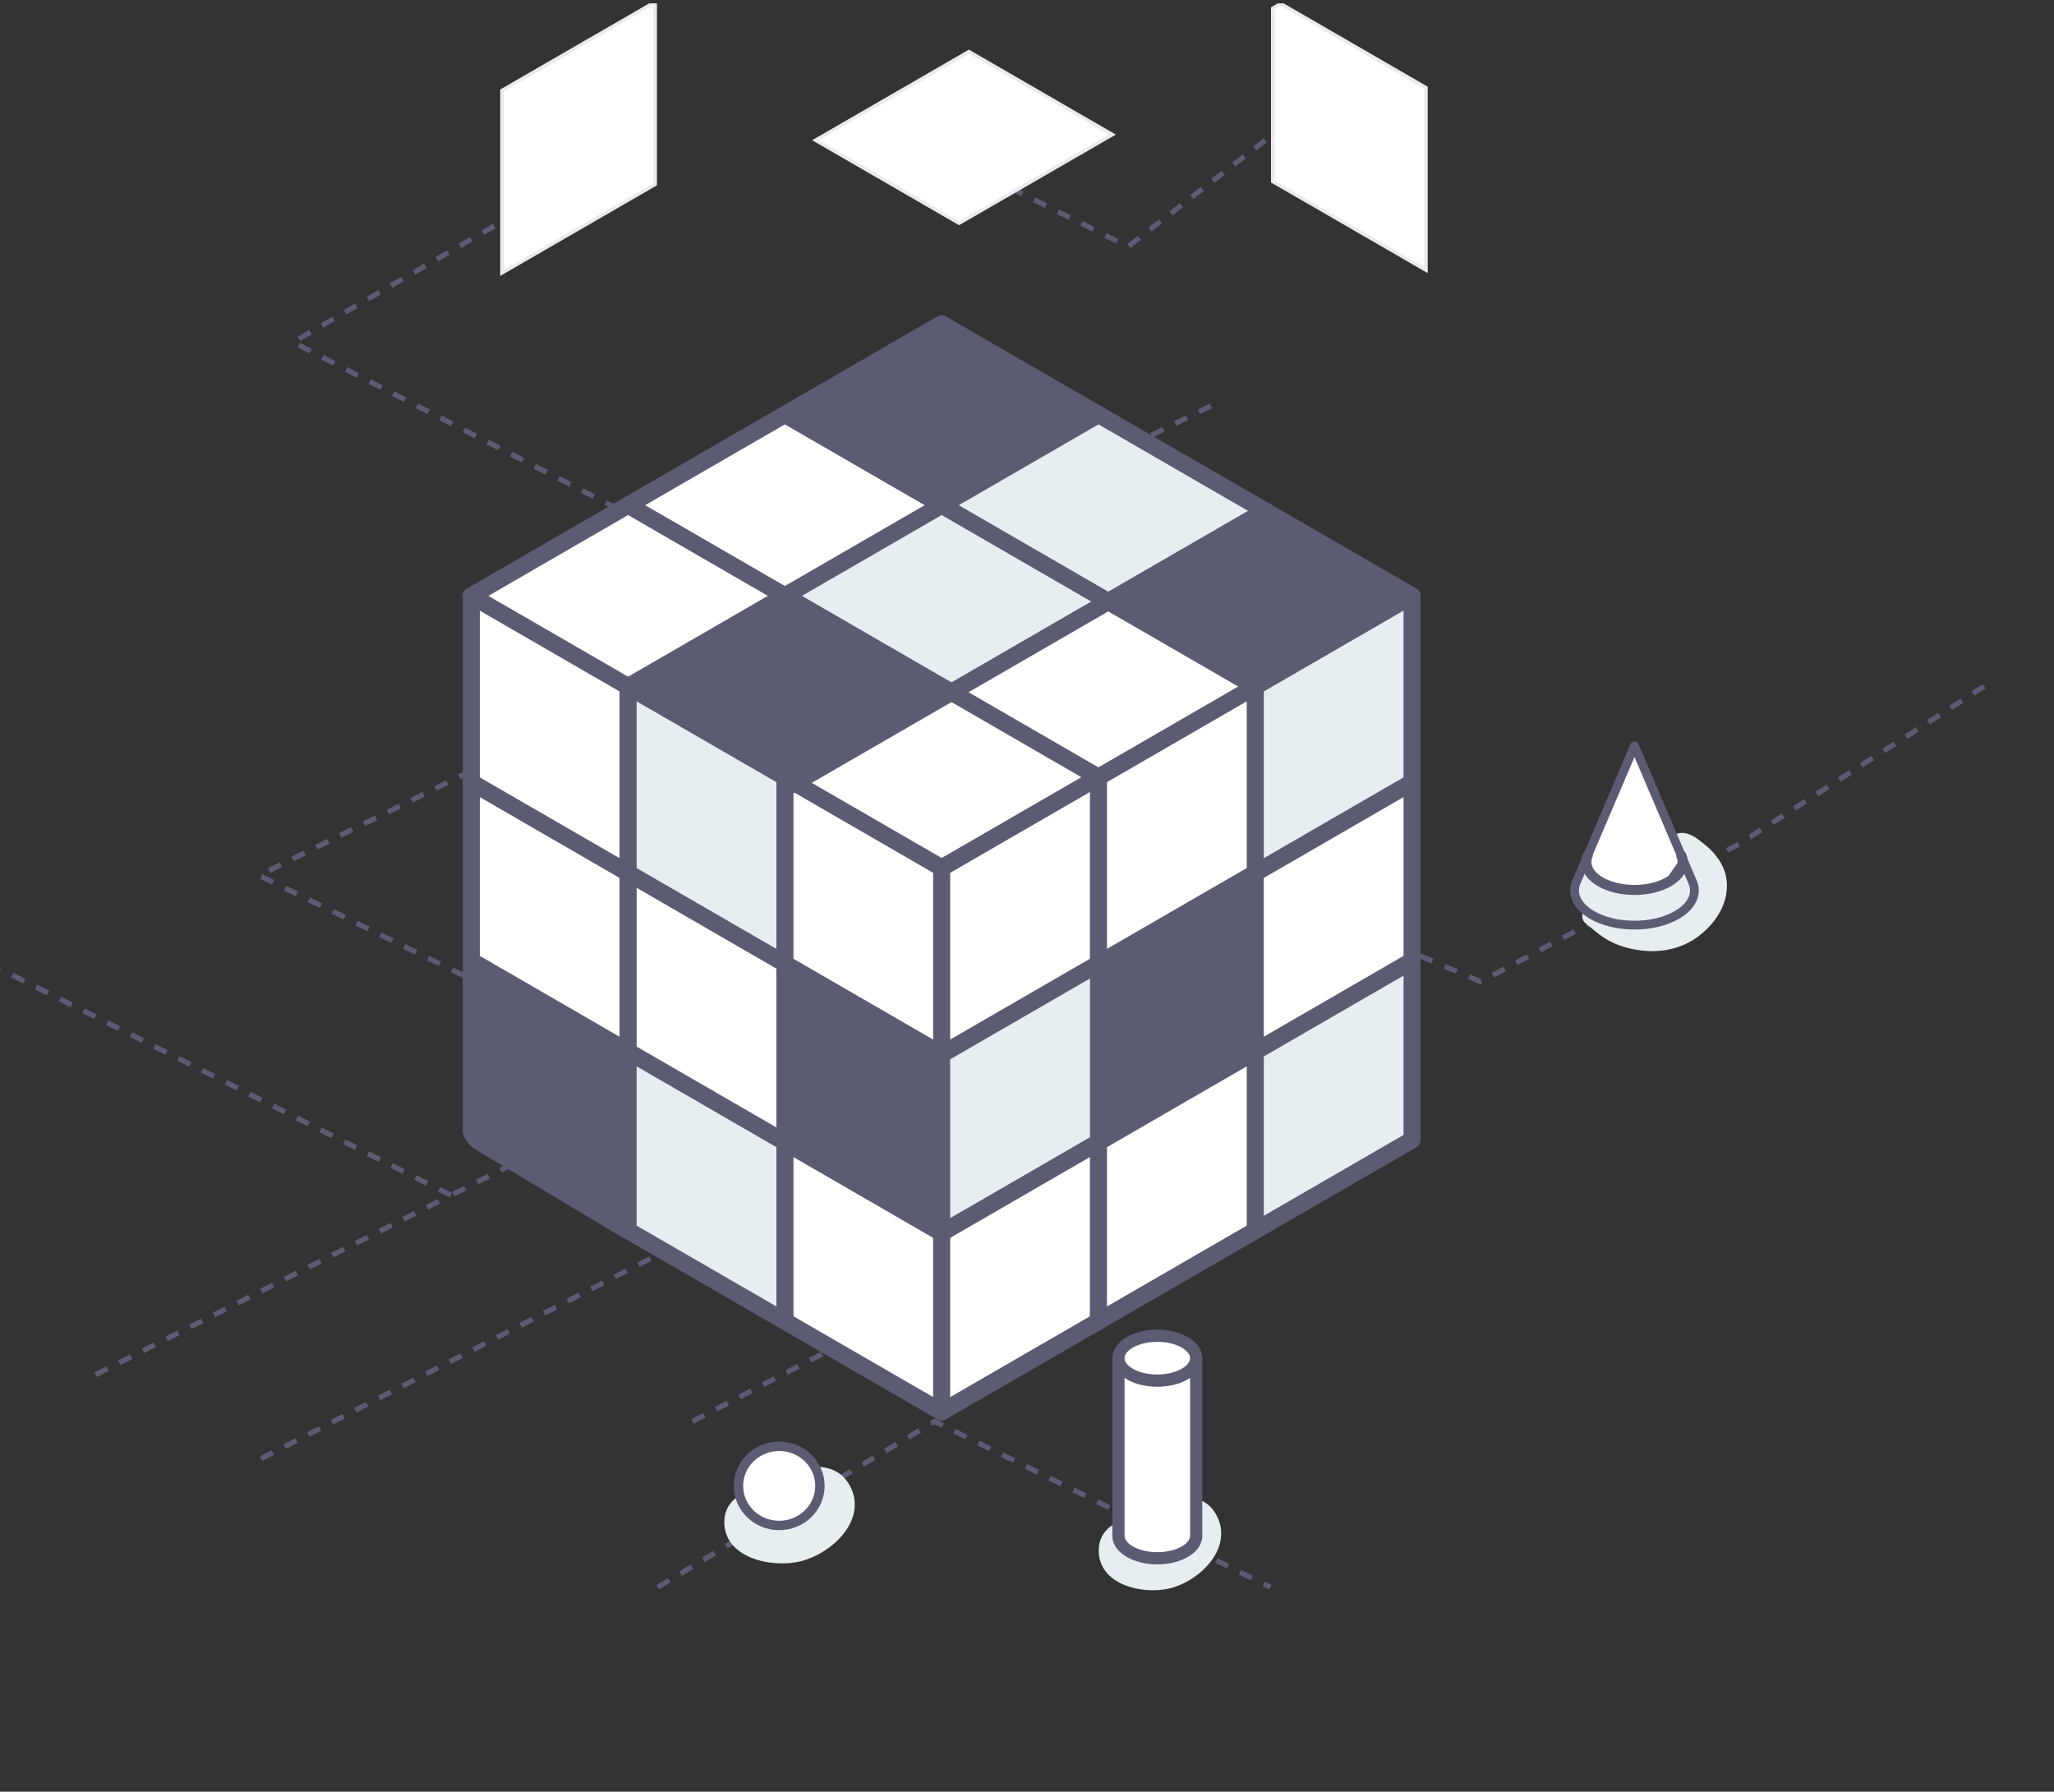 <svg width="587" height="512" viewBox="0 0 587 512" fill="none" xmlns="http://www.w3.org/2000/svg">
<rect x="0" y="0" width="587" height="512" fill="#333333" stroke="none"/>
<g clip-path="url(#clip0_2001_603)">
<path d="M27.32 392.846L128.875 341.566M377.619 174.896L295.66 218.607L333.907 238.035L193.823 308.77M567.035 196.144L497.218 241.07L423.151 280.532L377.619 261.105L74.067 417.13M188 453.557L267.126 406.202L363.048 453.557M197.916 406.202L377.619 312.708M193.823 308.77L74.067 250.177L230.386 173.064M193.823 308.77L128.875 341.566M346.049 116.007L230.386 173.064M128.875 341.566L0 276.889M230.386 173.064L83.78 97.794L170.629 47.618M261.662 40.119L322.372 70.474L377.619 27.631" stroke="#5B5B72" stroke-width="1.478" stroke-dasharray="3.79 3.79"/>
<g clip-path="url(#clip1_2001_603)">
<path d="M403.544 274.584V325.767L358.734 351.667V300.501L403.544 274.584Z" fill="#E7EEF2"/>
<path d="M403.544 223.565V274.585L358.734 300.501V249.465L403.544 223.565Z" fill="white"/>
<path d="M403.544 170.284V223.565L358.734 249.465V196.2L403.544 170.284Z" fill="#E7EEF2"/>
<path d="M403.544 170.284L358.734 196.2L316.733 171.895L361.527 145.978L403.544 170.284Z" fill="#5B5B72"/>
<path d="M361.527 145.978L316.733 171.895L269.112 144.367L313.939 118.451L361.527 145.978Z" fill="#E7EEF2"/>
<path d="M358.733 300.501V351.667L313.923 377.567V326.417L358.733 300.501Z" fill="white"/>
<path d="M358.733 249.465V300.501L313.923 326.417V275.398L358.733 249.465Z" fill="#5B5B72"/>
<path d="M358.733 196.2V249.465L313.923 275.398V222.117L358.733 196.2Z" fill="white"/>
<path d="M358.734 196.2L313.923 222.117L271.922 197.827L316.733 171.895L358.734 196.2Z" fill="white"/>
<path d="M316.733 171.894L271.922 197.827L224.302 170.284L269.113 144.367L316.733 171.894Z" fill="#E7EEF2"/>
<path d="M313.939 118.451L269.113 144.367L224.302 118.451L269.113 92.534L313.939 118.451Z" fill="#5B5B72"/>
<path d="M313.923 326.418V377.567L269.112 403.484V352.334L313.923 326.418Z" fill="white"/>
<path d="M313.923 275.398V326.418L269.112 352.334V301.298L313.923 275.398Z" fill="#E7EEF2"/>
<path d="M313.923 222.117V275.398L269.112 301.298V248.017L313.923 222.117Z" fill="white"/>
<path d="M313.923 222.117L269.113 248.017L227.112 223.728L271.923 197.827L313.923 222.117Z" fill="white"/>
<path d="M224.301 170.284L271.922 197.827L227.111 223.728L179.507 196.2L224.301 170.284Z" fill="#5B5B72"/>
<path d="M269.112 352.334V403.484L224.317 377.567V326.418L269.112 352.334Z" fill="white"/>
<path d="M269.112 301.298V352.334L224.317 326.418V275.398L269.112 301.298Z" fill="#5B5B72"/>
<path d="M269.112 248.017V301.298L224.317 275.398V225.338L227.111 223.728L269.112 248.017Z" fill="white"/>
<path d="M269.112 144.367L224.301 170.284L179.507 144.367L224.301 118.451L269.112 144.367Z" fill="white"/>
<path d="M227.111 223.728L224.317 225.338V222.117L227.111 223.728Z" fill="white"/>
<path d="M224.318 326.417V377.567L179.507 351.667V300.501L224.318 326.417Z" fill="#E7EEF2"/>
<path d="M179.5 302.35L178.5 354L135.891 328.495C133.477 327.05 132 324.444 132 321.631V275L179.5 302.35Z" fill="#5B5B72"/>
<path d="M224.318 275.398V326.417L179.507 300.501V249.465L224.318 275.398Z" fill="white"/>
<path d="M224.318 225.338V275.398L179.507 249.465V196.2L224.318 222.117V225.338Z" fill="#E7EEF2"/>
<path d="M179.507 144.367L224.301 170.284L179.507 196.2L134.697 170.284L179.507 144.367Z" fill="white"/>
<path d="M179.507 249.465V300.501L134.697 274.585V223.565L179.507 249.465Z" fill="white"/>
<path d="M179.507 196.2V249.465L134.697 223.565V170.284L179.507 196.2Z" fill="white"/>
<path d="M269.112 250.455C268.69 250.455 268.268 250.342 267.894 250.13L133.479 172.397C132.732 171.957 132.26 171.16 132.26 170.282C132.26 169.403 132.732 168.606 133.479 168.167L267.894 90.417C268.641 89.978 269.583 89.978 270.33 90.417L404.746 168.167C405.493 168.606 405.964 169.403 405.964 170.282C405.964 171.16 405.493 171.957 404.746 172.397L270.33 250.13C269.957 250.342 269.534 250.455 269.112 250.455ZM139.569 170.282L269.112 245.184L398.655 170.282L269.112 95.347L139.569 170.282Z" fill="#5B5B72"/>
<path d="M269.112 405.924C267.764 405.924 266.676 404.834 266.676 403.484V248.017C266.676 246.667 267.764 245.577 269.112 245.577C270.46 245.577 271.548 246.667 271.548 248.017V403.484C271.548 404.834 270.46 405.924 269.112 405.924Z" fill="#5B5B72"/>
<path d="M313.923 380.008C312.575 380.008 311.487 378.918 311.487 377.567V223.516L178.29 146.482C177.12 145.815 176.73 144.319 177.396 143.147C178.062 141.976 179.556 141.585 180.726 142.252L315.141 220.002C315.888 220.441 316.359 221.238 316.359 222.117V377.584C316.359 378.934 315.271 380.024 313.923 380.024V380.008Z" fill="#5B5B72"/>
<path d="M224.318 380.008C222.97 380.008 221.882 378.918 221.882 377.567V222.101C221.882 220.75 222.97 219.66 224.318 219.66C225.666 219.66 226.754 220.75 226.754 222.101V377.567C226.754 378.918 225.666 380.008 224.318 380.008Z" fill="#5B5B72"/>
<path d="M358.733 354.107C357.385 354.107 356.297 353.017 356.297 351.667V197.6L223.084 120.566C221.914 119.899 221.524 118.402 222.19 117.231C222.856 116.059 224.35 115.669 225.52 116.336L359.951 194.085C360.699 194.525 361.17 195.322 361.17 196.2V351.667C361.17 353.017 360.081 354.107 358.733 354.107Z" fill="#5B5B72"/>
<path d="M269.112 405.924C268.69 405.924 268.267 405.81 267.894 405.599L178.273 353.782C177.526 353.343 177.055 352.546 177.055 351.667V196.201C177.055 195.322 177.526 194.525 178.273 194.086L312.721 116.336C313.89 115.653 315.368 116.059 316.05 117.231C316.716 118.402 316.326 119.883 315.157 120.566L181.943 197.6V350.252L269.128 400.653L401.107 324.335V170.284C401.107 168.934 402.196 167.844 403.544 167.844C404.892 167.844 405.98 168.934 405.98 170.284V325.751C405.98 326.629 405.509 327.426 404.762 327.866L270.346 405.583C269.973 405.794 269.551 405.908 269.128 405.908L269.112 405.924Z" fill="#5B5B72"/>
<path d="M269.113 303.739C268.69 303.739 268.268 303.625 267.894 303.413L133.479 225.68C132.31 225.013 131.92 223.516 132.586 222.345C133.252 221.173 134.746 220.783 135.915 221.45L269.113 298.484L402.31 221.45C403.479 220.783 404.957 221.173 405.639 222.345C406.305 223.516 405.915 224.997 404.746 225.68L270.331 303.429C269.957 303.641 269.535 303.755 269.113 303.755V303.739Z" fill="#5B5B72"/>
<path d="M269.112 354.774C268.69 354.774 268.268 354.661 267.894 354.449L133.479 276.7C132.732 276.26 132.26 275.463 132.26 274.585V170.284C132.26 168.934 133.349 167.844 134.697 167.844C136.045 167.844 137.133 168.934 137.133 170.284V273.169L269.112 349.503L402.309 272.47C403.479 271.786 404.957 272.193 405.639 273.364C406.305 274.536 405.915 276.016 404.746 276.7L270.33 354.449C269.957 354.661 269.534 354.774 269.112 354.774Z" fill="#5B5B72"/>
<path d="M224.318 227.779C223.474 227.779 222.662 227.339 222.207 226.558C221.541 225.387 221.931 223.907 223.1 223.223L360.325 143.863C361.495 143.196 362.973 143.586 363.655 144.758C364.321 145.929 363.931 147.41 362.762 148.093L225.536 227.453C225.147 227.681 224.741 227.779 224.318 227.779Z" fill="#5B5B72"/>
</g>
<path d="M242.548 424.013C239.982 419.751 235.485 418.718 230.843 419.366C227.602 419.822 224.964 422.282 223.032 424.721C223.001 424.752 222.97 424.772 222.939 424.802C222.575 425.025 222.212 425.237 221.828 425.42C221.464 425.541 221.101 425.653 220.727 425.734C220.384 425.734 220.041 425.734 219.709 425.713C218.411 425.744 217.164 425.764 215.876 425.895C211.088 426.381 207.173 429.631 207.007 434.571C206.654 445.21 220.477 448.217 228.797 446.162C238.113 443.854 248.458 433.781 242.558 424.002L242.548 424.013Z" fill="#E7EEF2"/>
<path d="M222.68 413.308C229.138 413.308 234.321 418.408 234.321 424.62C234.321 430.832 229.138 435.932 222.68 435.932C216.222 435.932 211.039 430.832 211.039 424.62C211.039 418.408 216.222 413.308 222.68 413.308Z" fill="white" stroke="#5B5B72" stroke-width="2.683"/>
<path d="M143.444 25.866L187.255 0.544V52.67L143.444 77.993V25.866Z" fill="white" stroke="#EDE9ED"/>
<path d="M276.896 14.751L317.898 38.463L274.087 63.786L233.085 40.074L276.896 14.751Z" fill="white" stroke="#EDE9ED"/>
<path d="M366.022 1.061L407.523 25.061V77.187L363.729 51.865V2.383L366.022 1.061Z" fill="white" stroke="#EDE9ED"/>
<g clip-path="url(#clip2_2001_603)">
<path d="M489.46 243.45C489.126 243.083 488.778 242.726 488.415 242.385C488.168 242.154 485.889 240.286 487.03 241.233C485.577 240.027 484.32 238.994 482.501 238.335C478.467 236.87 475.434 240.588 474.985 244.076C474.652 246.679 476.32 248.99 477.821 250.937C478.434 251.733 479.156 252.37 479.838 253.1C479.895 253.162 479.96 253.219 480.028 253.273C479.978 253.36 479.881 253.586 479.809 253.792C479.766 253.91 479.726 254.008 479.691 254.09C479.468 254.475 479.249 254.864 479.023 255.246C478.994 255.296 478.973 255.336 478.951 255.368C478.704 255.66 478.452 255.948 478.183 256.221C477.9 256.513 477.605 256.783 477.304 257.053C477.25 257.103 477.211 257.139 477.182 257.168C477.114 257.208 477.038 257.254 476.949 257.308C474.576 258.748 471.935 259.767 468.845 259.936C464.749 260.159 460.127 259.673 456.132 258.784C453.44 258.187 450.637 261.822 453.175 263.878C455.364 265.652 457.46 267.56 459.962 268.902C462.56 270.299 465.507 271.102 468.41 271.53C474.124 272.38 480.125 271.325 484.898 267.916C489.83 264.396 493.734 258.907 493.523 252.575C493.404 249.026 491.821 246.02 489.46 243.45ZM480.064 253.388C480.064 253.388 480.071 253.36 480.075 253.345C480.695 253.716 479.917 253.968 480.064 253.388Z" fill="#E7EEF2"/>
<path d="M480.566 244.677L483.631 251.851C485.193 255.17 483.725 258.87 479.213 261.469C475.868 263.409 471.493 264.374 467.111 264.374C462.729 264.374 458.347 263.409 455.002 261.469C450.505 258.867 449.037 255.166 450.587 251.851L453.746 244.447C453.484 245.07 453.351 245.714 453.351 246.355C453.351 248.403 454.682 250.429 457.371 251.991C462.754 255.105 471.472 255.105 476.834 251.991C479.432 250.49 480.778 248.536 480.864 246.553C480.882 245.923 480.785 245.293 480.566 244.677Z" fill="#E7EEF2"/>
<path d="M480.566 244.677C480.789 245.293 480.886 245.926 480.864 246.553C480.778 248.536 479.432 250.491 476.834 251.992C471.472 255.105 462.758 255.105 457.371 251.992C454.679 250.429 453.351 248.403 453.351 246.355C453.351 245.714 453.484 245.07 453.757 244.447C453.746 244.447 467.111 213.134 467.111 213.134L480.47 244.447C480.505 244.522 480.534 244.605 480.566 244.677Z" fill="white"/>
<path d="M467.112 265.051C462.417 265.051 457.996 263.985 454.665 262.052C450.01 259.36 448.212 255.339 449.981 251.563L466.491 212.868C466.595 212.619 466.839 212.458 467.108 212.458C467.377 212.458 467.621 212.619 467.725 212.868L481.084 244.18C481.102 244.22 481.112 244.263 481.123 244.303C481.145 244.335 481.163 244.371 481.181 244.411L484.246 251.585C486.015 255.339 484.217 259.36 479.544 262.052C476.213 263.985 471.799 265.047 467.108 265.047L467.112 265.051ZM467.112 214.848L451.205 252.117C449.73 255.267 451.277 258.539 455.336 260.886C458.466 262.7 462.647 263.701 467.112 263.701C471.576 263.701 475.747 262.7 478.877 260.886C482.946 258.539 484.497 255.271 483.022 252.139L479.95 244.94C479.932 244.9 479.921 244.857 479.91 244.814C479.889 244.782 479.871 244.746 479.853 244.706L467.112 214.848Z" fill="#5B5B72" stroke="#5B5B72" stroke-width="1.164"/>
<path d="M479.943 244.926C479.932 244.903 479.923 244.878 479.914 244.854C479.912 244.848 479.91 244.842 479.907 244.836C479.896 244.807 479.886 244.778 479.871 244.749C479.706 244.414 479.839 244.011 480.173 243.842C480.507 243.673 480.909 243.81 481.077 244.145M479.943 244.926L479.583 245.055C479.585 245.061 479.586 245.066 479.588 245.071M479.943 244.926L479.6 245.097C479.596 245.088 479.592 245.08 479.588 245.071M479.943 244.926C480.13 245.444 480.212 245.984 480.198 246.524C480.115 248.345 478.805 250.077 476.501 251.408L481.551 244.273L481.552 244.275L481.554 244.282C481.555 244.283 481.555 244.284 481.556 244.285L481.563 244.299L481.57 244.32C481.835 245.05 481.953 245.814 481.934 246.584L481.934 246.591L481.934 246.591C481.826 249.074 480.16 251.301 477.375 252.91C474.532 254.561 470.819 255.373 467.123 255.373H467.061L467.05 255.37C463.375 255.36 459.68 254.548 456.843 252.906L456.842 252.906C453.962 251.235 452.294 248.919 452.294 246.355C452.294 245.56 452.46 244.773 452.789 244.024C453.022 243.486 453.647 243.246 454.179 243.476C454.718 243.709 454.956 244.336 454.727 244.868L454.727 244.869C454.516 245.357 454.41 245.856 454.41 246.355C454.41 248.039 455.587 249.728 457.905 251.077C460.428 252.536 463.762 253.277 467.115 253.277C470.468 253.277 473.797 252.536 476.309 251.077L476.31 251.077C478.555 249.779 479.739 248.146 479.815 246.51C479.828 246.023 479.754 245.537 479.588 245.071M479.588 245.071C479.571 245.032 479.556 244.992 479.551 244.976C479.55 244.973 479.549 244.971 479.548 244.97C479.537 244.939 479.532 244.928 479.528 244.92L479.528 244.919C479.27 244.397 479.477 243.765 480 243.5C480.526 243.234 481.155 243.452 481.418 243.969M481.418 243.969C481.417 243.968 481.417 243.967 481.416 243.966L481.077 244.145M481.418 243.969C481.418 243.97 481.419 243.971 481.419 243.972L481.077 244.145M481.418 243.969C481.448 244.026 481.48 244.102 481.499 244.149C481.505 244.164 481.51 244.176 481.514 244.184L481.517 244.191L481.517 244.191L481.545 244.259L481.548 244.266L481.551 244.273L481.551 244.273L481.551 244.273L481.551 244.273L481.551 244.273L481.551 244.273L481.163 244.339C481.154 244.317 481.145 244.295 481.136 244.273C481.117 244.229 481.099 244.185 481.077 244.145" fill="#5B5B72" stroke="#5B5B72" stroke-width="0.766"/>
</g>
<path d="M347.367 432.522C344.959 428.415 340.738 427.421 336.38 428.045C333.338 428.484 330.862 430.854 329.049 433.205C329.02 433.234 328.99 433.254 328.961 433.283C328.62 433.498 328.279 433.702 327.918 433.878C327.577 433.995 327.236 434.102 326.885 434.18C326.563 434.18 326.241 434.18 325.929 434.161C324.711 434.19 323.541 434.21 322.332 434.337C317.838 434.805 314.162 437.936 314.006 442.696C313.675 452.948 326.651 455.845 334.46 453.865C343.204 451.641 352.914 441.935 347.377 432.512L347.367 432.522Z" fill="#E7EEF2"/>
<path d="M341.844 388.126V438.888C341.844 440.523 340.76 442.17 338.587 443.423C334.258 445.929 327.211 445.929 322.882 443.423C320.715 442.17 319.626 440.523 319.626 438.888V388.126C319.626 389.768 320.709 391.415 322.882 392.662C327.211 395.168 334.258 395.168 338.587 392.662C340.754 391.415 341.844 389.774 341.844 388.126Z" fill="white"/>
<path d="M330.741 447.054C327.6 447.054 324.465 446.347 322.019 444.932C319.359 443.395 317.899 441.249 317.899 438.894V388.133C317.899 387.17 318.675 386.393 319.637 386.393C320.599 386.393 321.376 387.17 321.376 388.133V438.894C321.376 439.944 322.245 441.046 323.763 441.922C327.548 444.114 333.945 444.114 337.729 441.922C339.248 441.046 340.117 439.944 340.117 438.894V388.133C340.117 387.17 340.893 386.393 341.855 386.393C342.817 386.393 343.594 387.17 343.594 388.133V438.894C343.594 441.255 342.128 443.401 339.468 444.932C337.022 446.347 333.887 447.054 330.746 447.054H330.741Z" fill="#5B5B72"/>
<path d="M338.594 383.597C340.761 384.85 341.85 386.485 341.85 388.132C341.85 389.78 340.767 391.421 338.594 392.668C334.265 395.174 327.218 395.174 322.889 392.668C320.722 391.421 319.633 389.78 319.633 388.132C319.633 386.485 320.716 384.85 322.889 383.597C327.218 381.091 334.265 381.091 338.594 383.597Z" fill="white"/>
<path d="M330.74 396.293C327.599 396.293 324.459 395.586 322.013 394.17C319.359 392.645 317.893 390.499 317.893 388.133C317.893 385.766 319.359 383.626 322.019 382.089C326.91 379.259 334.571 379.259 339.467 382.089C342.127 383.626 343.588 385.772 343.588 388.127C343.588 390.482 342.122 392.639 339.462 394.17C337.022 395.586 333.881 396.293 330.746 396.293H330.74ZM330.734 383.458C328.19 383.458 325.646 384.003 323.752 385.099C322.233 385.975 321.364 387.077 321.364 388.127C321.364 389.177 322.233 390.284 323.746 391.149C327.536 393.341 333.933 393.341 337.717 391.149C339.236 390.279 340.105 389.177 340.105 388.121C340.105 387.065 339.236 385.969 337.717 385.093C335.822 383.997 333.278 383.452 330.734 383.452V383.458Z" fill="#5B5B72"/>
</g>
<defs>
<clipPath id="clip0_2001_603">
<rect width="587" height="511" fill="white" transform="translate(0 0.966)"/>
</clipPath>
<clipPath id="clip1_2001_603">
<rect width="273.719" height="315.83" fill="white" transform="translate(132.261 90.094)"/>
</clipPath>
<clipPath id="clip2_2001_603">
<rect width="53.534" height="62.844" fill="white" transform="translate(440 208.966)"/>
</clipPath>
</defs>
</svg>
